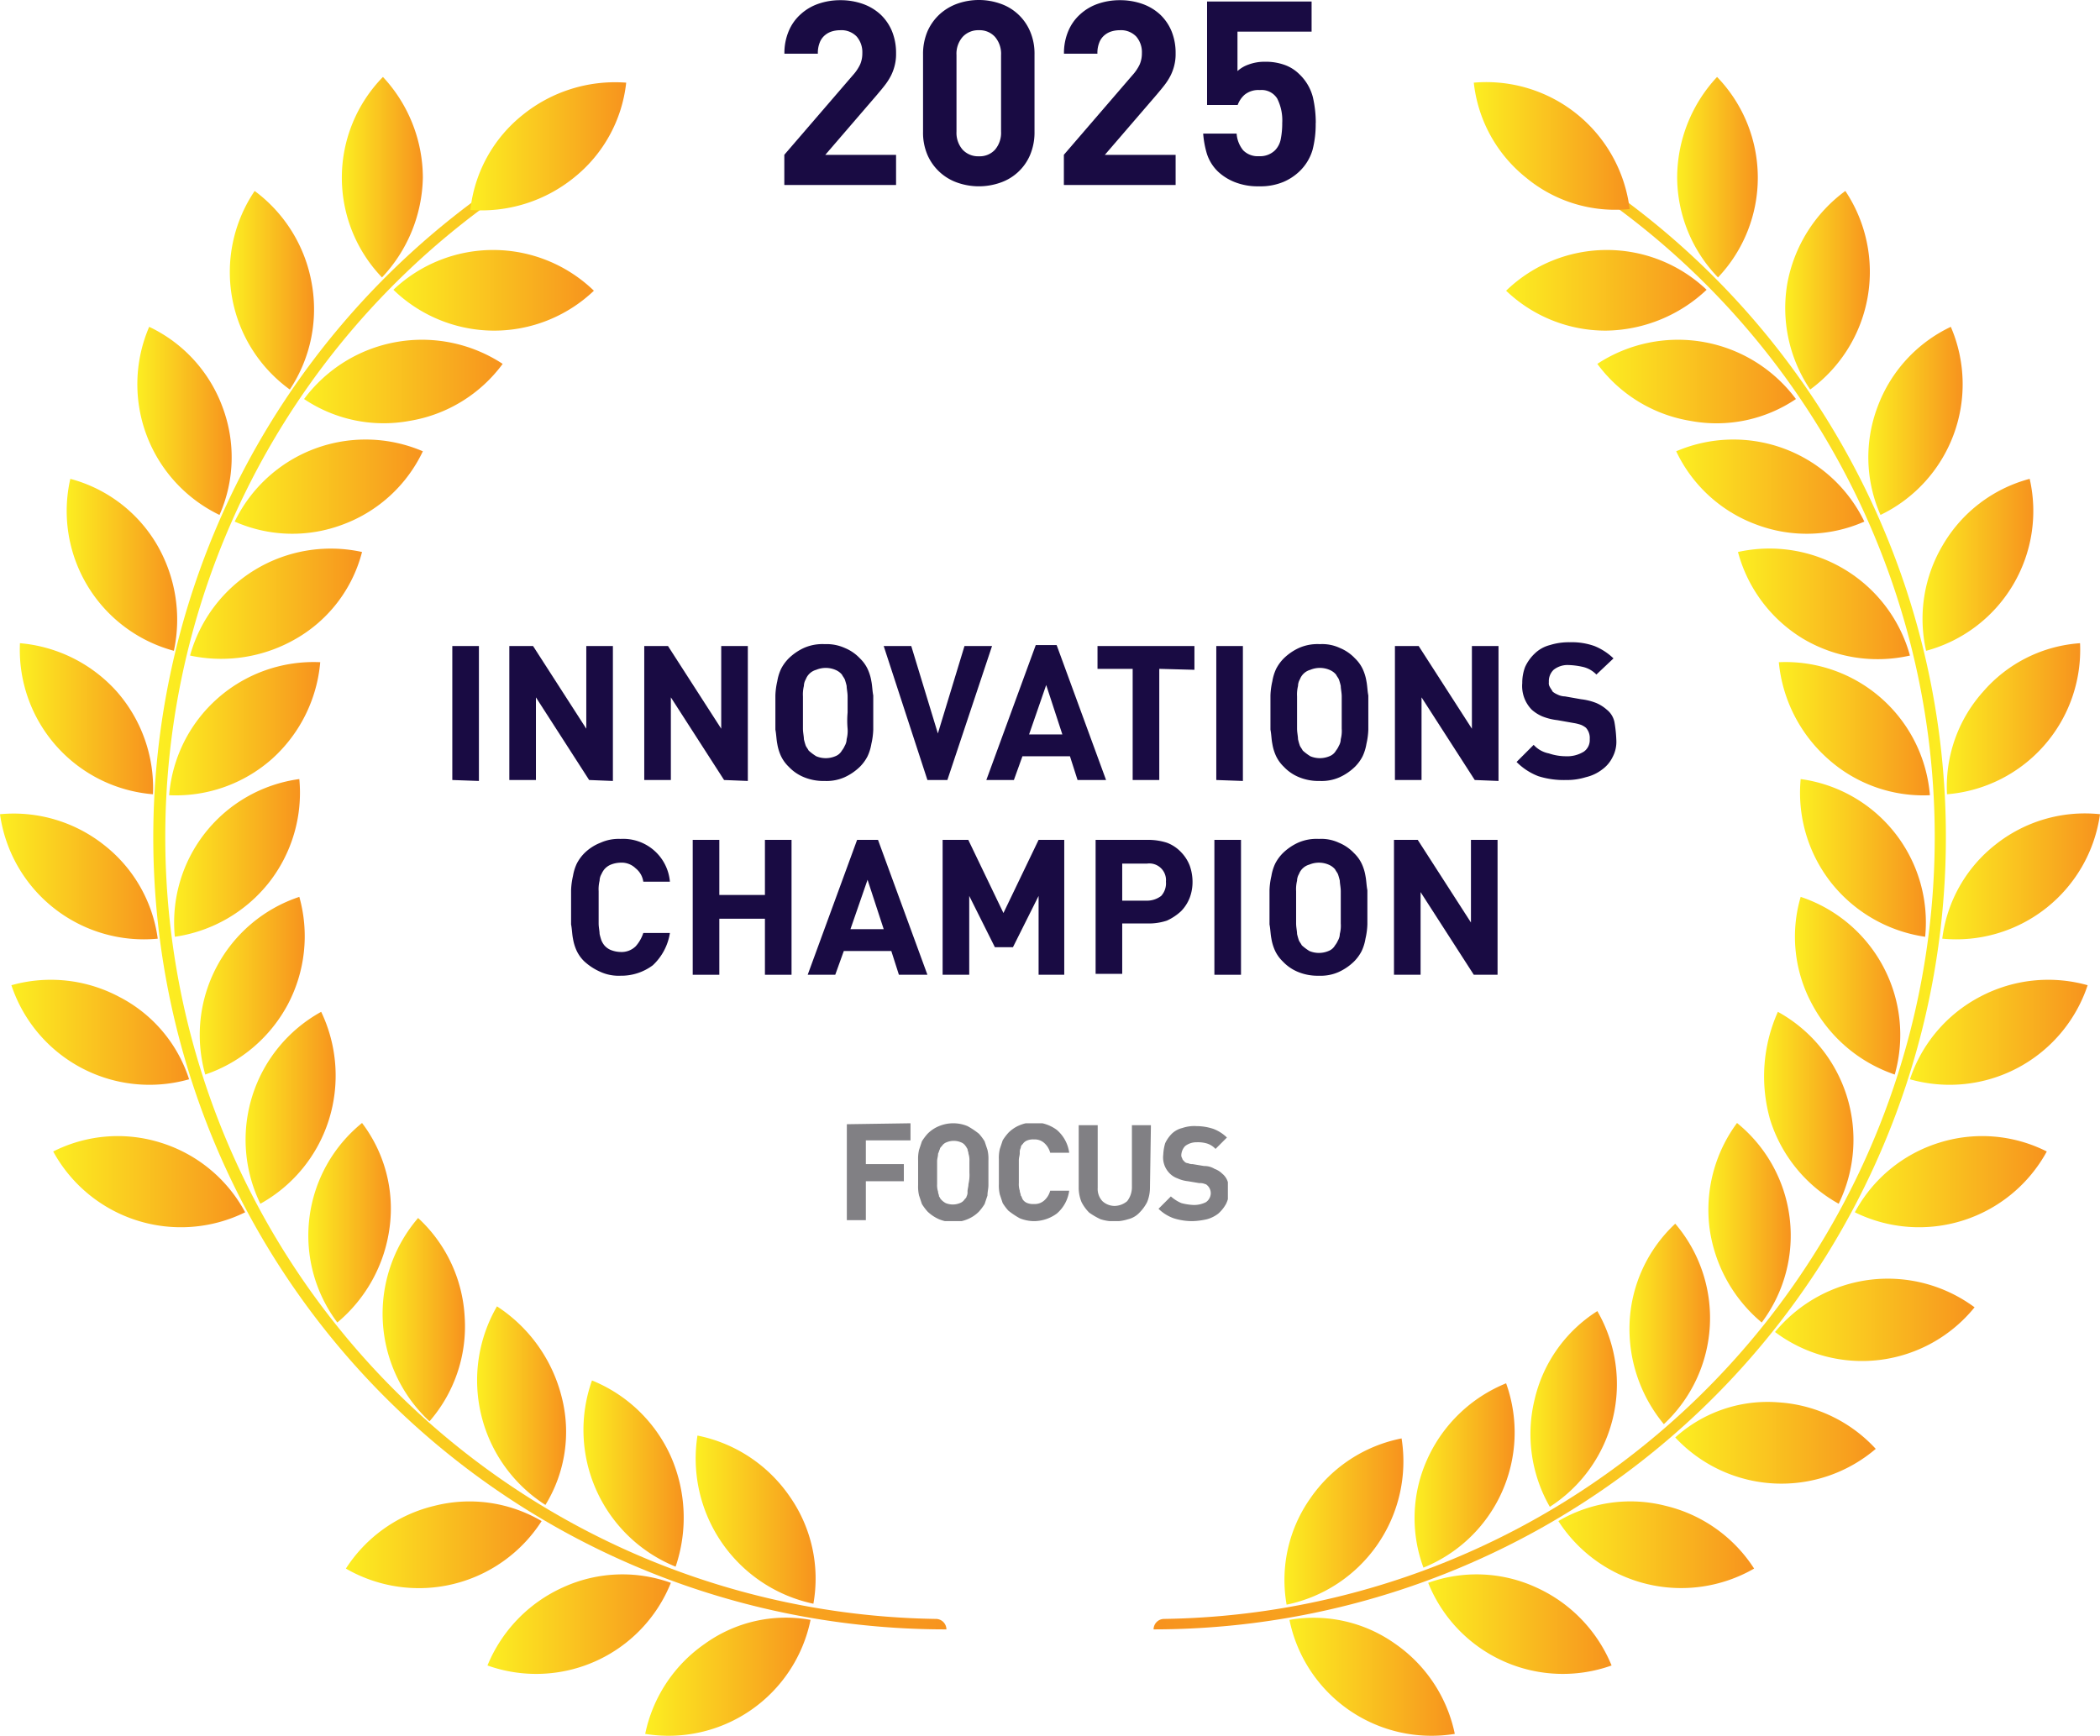 <svg id="Innovationschampion_2025" data-name="Innovationschampion 2025" xmlns="http://www.w3.org/2000/svg" xmlns:xlink="http://www.w3.org/1999/xlink" width="221" height="182.696" viewBox="0 0 221 182.696">
  <defs>
    <linearGradient id="linear-gradient" x1="-0.002" y1="35.7" x2="0.993" y2="35.7" gradientUnits="objectBoundingBox">
      <stop offset="0" stop-color="#fcee21"/>
      <stop offset="1" stop-color="#f7931e"/>
    </linearGradient>
    <linearGradient id="linear-gradient-2" x1="-0.003" y1="50.066" x2="0.998" y2="50.066" xlink:href="#linear-gradient"/>
    <linearGradient id="linear-gradient-3" x1="-0.001" y1="32.253" x2="0.995" y2="32.253" xlink:href="#linear-gradient"/>
    <linearGradient id="linear-gradient-4" x1="0" y1="59.204" x2="1" y2="59.204" xlink:href="#linear-gradient"/>
    <linearGradient id="linear-gradient-5" x1="-0.003" y1="30.403" x2="1.002" y2="30.403" xlink:href="#linear-gradient"/>
    <linearGradient id="linear-gradient-6" x1="0" y1="67.932" x2="0.998" y2="67.932" xlink:href="#linear-gradient"/>
    <linearGradient id="linear-gradient-7" x1="0.001" y1="29.694" x2="1.007" y2="29.694" xlink:href="#linear-gradient"/>
    <linearGradient id="linear-gradient-8" x1="0" y1="72.096" x2="1.001" y2="72.096" xlink:href="#linear-gradient"/>
    <linearGradient id="linear-gradient-9" x1="0" y1="29.833" x2="1.001" y2="29.833" xlink:href="#linear-gradient"/>
    <linearGradient id="linear-gradient-10" x1="0" y1="71.555" x2="1" y2="71.555" xlink:href="#linear-gradient"/>
    <linearGradient id="linear-gradient-11" x1="-0.001" y1="30.995" x2="1.01" y2="30.995" xlink:href="#linear-gradient"/>
    <linearGradient id="linear-gradient-12" x1="-0.003" y1="64.757" x2="0.997" y2="64.757" xlink:href="#linear-gradient"/>
    <linearGradient id="linear-gradient-13" x1="0" y1="33.441" x2="0.999" y2="33.441" xlink:href="#linear-gradient"/>
    <linearGradient id="linear-gradient-14" x1="0.003" y1="56.227" x2="1.003" y2="56.227" xlink:href="#linear-gradient"/>
    <linearGradient id="linear-gradient-15" x1="-0.001" y1="37.608" x2="0.999" y2="37.608" xlink:href="#linear-gradient"/>
    <linearGradient id="linear-gradient-16" x1="-0.004" y1="46.977" x2="0.998" y2="46.977" xlink:href="#linear-gradient"/>
    <linearGradient id="linear-gradient-17" x1="0.003" y1="44.384" x2="1.001" y2="44.384" xlink:href="#linear-gradient"/>
    <linearGradient id="linear-gradient-18" x1="0" y1="39.242" x2="0.997" y2="39.242" xlink:href="#linear-gradient"/>
    <linearGradient id="linear-gradient-19" x1="-0.002" y1="53.311" x2="1" y2="53.311" xlink:href="#linear-gradient"/>
    <linearGradient id="linear-gradient-20" x1="0" y1="34.533" x2="0.998" y2="34.533" xlink:href="#linear-gradient"/>
    <linearGradient id="linear-gradient-21" x1="0" y1="62.617" x2="1.001" y2="62.617" xlink:href="#linear-gradient"/>
    <linearGradient id="linear-gradient-22" x1="-0.002" y1="31.611" x2="0.996" y2="31.611" xlink:href="#linear-gradient"/>
    <linearGradient id="linear-gradient-23" x1="0.003" y1="70.559" x2="1" y2="70.559" xlink:href="#linear-gradient"/>
    <linearGradient id="linear-gradient-24" x1="0.003" y1="29.974" x2="0.994" y2="29.974" xlink:href="#linear-gradient"/>
    <linearGradient id="linear-gradient-25" x1="-0.004" y1="73.077" x2="0.998" y2="73.077" xlink:href="#linear-gradient"/>
    <linearGradient id="linear-gradient-26" x1="0" y1="29.694" x2="1.003" y2="29.694" xlink:href="#linear-gradient"/>
    <linearGradient id="linear-gradient-27" x1="1.019" y1="4.558" x2="0.013" y2="4.558" xlink:href="#linear-gradient"/>
    <linearGradient id="linear-gradient-28" x1="-0.005" y1="46.361" x2="0.998" y2="46.361" xlink:href="#linear-gradient"/>
    <linearGradient id="linear-gradient-29" x1="0.003" y1="35.302" x2="0.999" y2="35.302" xlink:href="#linear-gradient"/>
    <linearGradient id="linear-gradient-30" x1="0" y1="50.066" x2="1.001" y2="50.066" xlink:href="#linear-gradient"/>
    <linearGradient id="linear-gradient-31" x1="-0.001" y1="31.929" x2="1.003" y2="31.929" xlink:href="#linear-gradient"/>
    <linearGradient id="linear-gradient-32" x1="0.003" y1="59.204" x2="1.003" y2="59.204" xlink:href="#linear-gradient"/>
    <linearGradient id="linear-gradient-33" x1="0.006" y1="29.974" x2="0.996" y2="29.974" xlink:href="#linear-gradient"/>
    <linearGradient id="linear-gradient-34" x1="0" y1="67.932" x2="0.998" y2="67.932" xlink:href="#linear-gradient"/>
    <linearGradient id="linear-gradient-35" x1="0" y1="29.285" x2="0.998" y2="29.285" xlink:href="#linear-gradient"/>
    <linearGradient id="linear-gradient-37" x1="0.007" y1="29.833" x2="1.007" y2="29.833" xlink:href="#linear-gradient"/>
    <linearGradient id="linear-gradient-39" x1="-0.005" y1="30.995" x2="0.999" y2="30.995" xlink:href="#linear-gradient"/>
    <linearGradient id="linear-gradient-40" x1="0.001" y1="64.757" x2="1.001" y2="64.757" xlink:href="#linear-gradient"/>
    <linearGradient id="linear-gradient-41" x1="-0.002" y1="33.441" x2="0.998" y2="33.441" xlink:href="#linear-gradient"/>
    <linearGradient id="linear-gradient-42" x1="0" y1="56.227" x2="1" y2="56.227" xlink:href="#linear-gradient"/>
    <linearGradient id="linear-gradient-43" x1="-0.002" y1="37.608" x2="0.998" y2="37.608" xlink:href="#linear-gradient"/>
    <linearGradient id="linear-gradient-44" x1="0" y1="46.992" x2="1.001" y2="46.992" xlink:href="#linear-gradient"/>
    <linearGradient id="linear-gradient-45" x1="0.001" y1="44.384" x2="0.999" y2="44.384" xlink:href="#linear-gradient"/>
    <linearGradient id="linear-gradient-46" x1="0" y1="39.242" x2="0.997" y2="39.242" xlink:href="#linear-gradient"/>
    <linearGradient id="linear-gradient-47" x1="-0.003" y1="53.652" x2="0.999" y2="53.652" xlink:href="#linear-gradient"/>
    <linearGradient id="linear-gradient-48" x1="-0.003" y1="34.533" x2="1" y2="34.533" xlink:href="#linear-gradient"/>
    <linearGradient id="linear-gradient-49" x1="0.002" y1="62.617" x2="1.003" y2="62.617" xlink:href="#linear-gradient"/>
    <linearGradient id="linear-gradient-50" x1="-0.001" y1="31.611" x2="0.997" y2="31.611" xlink:href="#linear-gradient"/>
    <linearGradient id="linear-gradient-51" x1="-0.002" y1="70.559" x2="0.994" y2="70.559" xlink:href="#linear-gradient"/>
    <linearGradient id="linear-gradient-52" x1="0.002" y1="29.974" x2="1.002" y2="29.974" xlink:href="#linear-gradient"/>
    <linearGradient id="linear-gradient-53" x1="0" y1="73.077" x2="1.002" y2="73.077" xlink:href="#linear-gradient"/>
    <linearGradient id="linear-gradient-54" x1="-0.002" y1="29.694" x2="0.996" y2="29.694" xlink:href="#linear-gradient"/>
    <linearGradient id="linear-gradient-55" x1="0" y1="4.558" x2="1" y2="4.558" xlink:href="#linear-gradient"/>
    <linearGradient id="linear-gradient-56" x1="0" y1="46.162" x2="1.002" y2="46.162" xlink:href="#linear-gradient"/>
    <clipPath id="clip-path">
      <rect id="Rechteck_2" data-name="Rechteck 2" width="40.1" height="10.3" transform="translate(89.12 118.23)" fill="none"/>
    </clipPath>
  </defs>
  <path id="path66" d="M137.9,157.7a14.925,14.925,0,0,0-2.5,11.2,15.4,15.4,0,0,0,12.1-17.5,15.238,15.238,0,0,0-9.6,6.3" fill="url(#linear-gradient)"/>
  <path id="path68" d="M146.8,173a15.285,15.285,0,0,1,6.3,9.5,15.252,15.252,0,0,1-17.4-12,14.779,14.779,0,0,1,11.1,2.5" fill="url(#linear-gradient-2)"/>
  <path id="path70" d="M150.2,153.6a15.012,15.012,0,0,0-.4,11.4,15.343,15.343,0,0,0,8.7-19.4,15.475,15.475,0,0,0-8.3,8" fill="url(#linear-gradient-3)"/>
  <path id="path72" d="M161.7,167.1a15.446,15.446,0,0,1,7.9,8.2,15.27,15.27,0,0,1-19.3-8.7,15.023,15.023,0,0,1,11.4.5" fill="url(#linear-gradient-4)"/>
  <path id="path74" d="M161.5,147.3a15.38,15.38,0,0,0,1.6,11.3,15.348,15.348,0,0,0,5-20.6,15.017,15.017,0,0,0-6.6,9.3" fill="url(#linear-gradient-5)"/>
  <path id="path76" d="M175.3,158.5a15.291,15.291,0,0,1,9.3,6.6,15.371,15.371,0,0,1-20.6-5,14.913,14.913,0,0,1,11.3-1.6" fill="url(#linear-gradient-6)"/>
  <path id="path78" d="M171.5,139.1a15.713,15.713,0,0,0,3.6,10.8,15.279,15.279,0,0,0,1.2-21.1,15.152,15.152,0,0,0-4.8,10.3" fill="url(#linear-gradient-7)"/>
  <path id="path80" d="M187.1,147.6a15.236,15.236,0,0,1,10.3,4.9,15.279,15.279,0,0,1-21.1-1.2,14.467,14.467,0,0,1,10.8-3.7" fill="url(#linear-gradient-8)"/>
  <path id="path82" d="M179.9,129.2a15.69,15.69,0,0,0,5.5,10,15.243,15.243,0,0,0-2.6-21,15.362,15.362,0,0,0-2.9,11" fill="url(#linear-gradient-9)"/>
  <path id="path84" d="M196.8,134.7a15.362,15.362,0,0,1,11,2.9,15.243,15.243,0,0,1-21,2.6,15.448,15.448,0,0,1,10-5.5" fill="url(#linear-gradient-10)"/>
  <path id="path86" d="M186.3,117.9a15.374,15.374,0,0,0,7.2,8.8,15.371,15.371,0,0,0-6.4-20.2,16.627,16.627,0,0,0-.8,11.4" fill="url(#linear-gradient-11)"/>
  <path id="path88" d="M204,120.3a15.063,15.063,0,0,1,11.4.9,15.312,15.312,0,0,1-20.2,6.4,15.166,15.166,0,0,1,8.8-7.3" fill="url(#linear-gradient-12)"/>
  <path id="path90" d="M190.7,105.7a15.5,15.5,0,0,0,8.7,7.4,15.308,15.308,0,0,0-9.9-18.7,14.89,14.89,0,0,0,1.2,11.3" fill="url(#linear-gradient-13)"/>
  <path id="path92" d="M208.4,104.9a15.31,15.31,0,0,1,11.3-1.2,15.308,15.308,0,0,1-18.7,9.9,15.19,15.19,0,0,1,7.4-8.7" fill="url(#linear-gradient-14)"/>
  <path id="path94" d="M192.7,92.9a15.469,15.469,0,0,0,9.9,5.7A15.227,15.227,0,0,0,189.5,82a15.318,15.318,0,0,0,3.2,10.9" fill="url(#linear-gradient-15)"/>
  <path id="path96" d="M210,88.9a15.107,15.107,0,0,1,11-3.2,15.287,15.287,0,0,1-16.6,13.1,14.93,14.93,0,0,1,5.6-9.9" fill="url(#linear-gradient-16)"/>
  <path id="path98" d="M192.4,79.9a15.012,15.012,0,0,0,10.7,3.8,15.25,15.25,0,0,0-15.9-14,15.576,15.576,0,0,0,5.2,10.2" fill="url(#linear-gradient-17)"/>
  <path id="path100" d="M208.7,72.8a14.825,14.825,0,0,1,10.2-5.1,15.25,15.25,0,0,1-14,15.9,14.968,14.968,0,0,1,3.8-10.8" fill="url(#linear-gradient-18)"/>
  <path id="path102" d="M189.7,67.2A15.383,15.383,0,0,0,201,69a15.336,15.336,0,0,0-18.1-10.9,15.28,15.28,0,0,0,6.8,9.1" fill="url(#linear-gradient-19)"/>
  <path id="path104" d="M204.5,57.3a15.054,15.054,0,0,1,9.1-6.9,15.236,15.236,0,0,1-10.9,18.1,15.2,15.2,0,0,1,1.8-11.2" fill="url(#linear-gradient-20)"/>
  <path id="path106" d="M184.8,55.2a15.005,15.005,0,0,0,11.4-.3,15.3,15.3,0,0,0-19.8-7.4,15.115,15.115,0,0,0,8.4,7.7" fill="url(#linear-gradient-21)"/>
  <path id="path108" d="M197.6,42.8a15.115,15.115,0,0,1,7.7-8.4,15.27,15.27,0,0,1-7.4,19.8,15.005,15.005,0,0,1-.3-11.4" fill="url(#linear-gradient-22)"/>
  <path id="path110" d="M177.9,44.3A14.924,14.924,0,0,0,189,42a15.462,15.462,0,0,0-20.9-3.7,15.23,15.23,0,0,0,9.8,6" fill="url(#linear-gradient-23)"/>
  <path id="path112" d="M188.1,29.8a15.561,15.561,0,0,1,6.1-9.7A15.349,15.349,0,0,1,190.5,41a15.323,15.323,0,0,1-2.4-11.2" fill="url(#linear-gradient-24)"/>
  <path id="path114" d="M169,34.8a15.7,15.7,0,0,0,10.6-4.3,15.252,15.252,0,0,0-21.1.1A15.169,15.169,0,0,0,169,34.8" fill="url(#linear-gradient-25)"/>
  <path id="path116" d="M176.5,18.7a15.594,15.594,0,0,1,4.2-10.6,15.252,15.252,0,0,1,.1,21.1,15.266,15.266,0,0,1-4.3-10.5" fill="url(#linear-gradient-26)"/>
  <path id="path118" d="M121.4,171.5h0a1.11,1.11,0,0,1,1.1-1.1h0A82.309,82.309,0,0,0,168.4,20.6l.7-.9a83.4,83.4,0,0,1-47.7,151.8" fill="url(#linear-gradient-27)"/>
  <path id="path120" d="M160.6,18.7a14.849,14.849,0,0,1-5.5-10A15.2,15.2,0,0,1,171.5,22a14.678,14.678,0,0,1-10.9-3.3" fill="url(#linear-gradient-28)"/>
  <path id="path122" d="M83.1,157.5a15.071,15.071,0,0,1,2.5,11.3,15.622,15.622,0,0,1-12.2-17.7,15.458,15.458,0,0,1,9.7,6.4" fill="url(#linear-gradient-29)"/>
  <path id="path124" d="M74.2,173a15.285,15.285,0,0,0-6.3,9.5,15.253,15.253,0,0,0,17.4-12A14.586,14.586,0,0,0,74.2,173" fill="url(#linear-gradient-30)"/>
  <path id="path126" d="M70.6,153.3a16.031,16.031,0,0,1,.5,11.6,15.532,15.532,0,0,1-8.8-19.6,15.475,15.475,0,0,1,8.3,8" fill="url(#linear-gradient-31)"/>
  <path id="path128" d="M59.2,167.1a15.446,15.446,0,0,0-7.9,8.2,15.269,15.269,0,0,0,19.3-8.7,15.023,15.023,0,0,0-11.4.5" fill="url(#linear-gradient-32)"/>
  <path id="path130" d="M59.1,147a14.692,14.692,0,0,1-1.7,11.4,15.551,15.551,0,0,1-5.1-20.9,16.021,16.021,0,0,1,6.8,9.5" fill="url(#linear-gradient-33)"/>
  <path id="path132" d="M45.7,158.5a15.291,15.291,0,0,0-9.3,6.6,15.348,15.348,0,0,0,20.6-5,14.976,14.976,0,0,0-11.3-1.6" fill="url(#linear-gradient-34)"/>
  <path id="path134" d="M48.9,138.6a15.211,15.211,0,0,1-3.7,11A15.457,15.457,0,0,1,44,128.2a15.264,15.264,0,0,1,4.9,10.4" fill="url(#linear-gradient-35)"/>
  <path id="path136" d="M33.8,147.6a15.236,15.236,0,0,0-10.3,4.9,15.279,15.279,0,0,0,21.1-1.2,14.331,14.331,0,0,0-10.8-3.7" fill="url(#linear-gradient-8)"/>
  <path id="path138" d="M41,129.2a15.69,15.69,0,0,1-5.5,10,15.243,15.243,0,0,1,2.6-21,14.9,14.9,0,0,1,2.9,11" fill="url(#linear-gradient-37)"/>
  <path id="path140" d="M24.2,134.7a15.362,15.362,0,0,0-11,2.9,15.243,15.243,0,0,0,21,2.6,15.69,15.69,0,0,0-10-5.5" fill="url(#linear-gradient-10)"/>
  <path id="path142" d="M34.6,117.9a15.374,15.374,0,0,1-7.2,8.8,15.371,15.371,0,0,1,6.4-20.2,15.555,15.555,0,0,1,.8,11.4" fill="url(#linear-gradient-39)"/>
  <path id="path144" d="M17,120.3a15.063,15.063,0,0,0-11.4.9,15.312,15.312,0,0,0,20.2,6.4,15.166,15.166,0,0,0-8.8-7.3" fill="url(#linear-gradient-40)"/>
  <path id="path146" d="M30.3,105.7a15.5,15.5,0,0,1-8.7,7.4,15.308,15.308,0,0,1,9.9-18.7,15.361,15.361,0,0,1-1.2,11.3" fill="url(#linear-gradient-41)"/>
  <path id="path148" d="M12.5,104.9a15.31,15.31,0,0,0-11.3-1.2,15.308,15.308,0,0,0,18.7,9.9,14.839,14.839,0,0,0-7.4-8.7" fill="url(#linear-gradient-42)"/>
  <path id="path150" d="M28.3,92.9a15.469,15.469,0,0,1-9.9,5.7A15.227,15.227,0,0,1,31.5,82a15.318,15.318,0,0,1-3.2,10.9" fill="url(#linear-gradient-43)"/>
  <path id="path152" d="M10.9,88.9A15.318,15.318,0,0,0,0,85.7,15.287,15.287,0,0,0,16.6,98.8a15.055,15.055,0,0,0-5.7-9.9" fill="url(#linear-gradient-44)"/>
  <path id="path154" d="M28.6,79.9a15.253,15.253,0,0,1-10.8,3.8,15.25,15.25,0,0,1,15.9-14,15.458,15.458,0,0,1-5.1,10.2" fill="url(#linear-gradient-45)"/>
  <path id="path156" d="M12.3,72.8A15.458,15.458,0,0,0,2.1,67.7a15.25,15.25,0,0,0,14,15.9,15.413,15.413,0,0,0-3.8-10.8" fill="url(#linear-gradient-46)"/>
  <path id="path158" d="M31.2,67.2A15.7,15.7,0,0,1,20,69,15.37,15.37,0,0,1,38.1,58.1a14.779,14.779,0,0,1-6.9,9.1" fill="url(#linear-gradient-47)"/>
  <path id="path160" d="M16.5,57.3a15.054,15.054,0,0,0-9.1-6.9A15.236,15.236,0,0,0,18.3,68.5a15.7,15.7,0,0,0-1.8-11.2" fill="url(#linear-gradient-48)"/>
  <path id="path162" d="M36.1,55.2a15.005,15.005,0,0,1-11.4-.3,15.3,15.3,0,0,1,19.8-7.4,15.115,15.115,0,0,1-8.4,7.7" fill="url(#linear-gradient-49)"/>
  <path id="path164" d="M23.4,42.8a15.115,15.115,0,0,0-7.7-8.4,15.27,15.27,0,0,0,7.4,19.8,15.005,15.005,0,0,0,.3-11.4" fill="url(#linear-gradient-50)"/>
  <path id="path166" d="M43.1,44.3A15.019,15.019,0,0,1,32,42a15.462,15.462,0,0,1,20.9-3.7,15.23,15.23,0,0,1-9.8,6" fill="url(#linear-gradient-51)"/>
  <path id="path168" d="M32.8,29.8a15.421,15.421,0,0,0-6-9.7A15.254,15.254,0,0,0,30.5,41a15.27,15.27,0,0,0,2.3-11.2" fill="url(#linear-gradient-52)"/>
  <path id="path170" d="M51.9,34.8a15.266,15.266,0,0,1-10.5-4.3,15.252,15.252,0,0,1,21.1.1,15.231,15.231,0,0,1-10.6,4.2" fill="url(#linear-gradient-53)"/>
  <path id="path172" d="M44.5,18.7A15.594,15.594,0,0,0,40.3,8.1a15.156,15.156,0,0,0-.1,21.1,15.731,15.731,0,0,0,4.3-10.5" fill="url(#linear-gradient-54)"/>
  <path id="path174" d="M99.6,171.5h0a1.11,1.11,0,0,0-1.1-1.1h0A82.309,82.309,0,0,1,52.6,20.6l-.7-.9A83.36,83.36,0,0,0,99.6,171.5" fill="url(#linear-gradient-55)"/>
  <path id="path176" d="M60.4,18.7a14.849,14.849,0,0,0,5.5-10A15.473,15.473,0,0,0,55,12.1a14.849,14.849,0,0,0-5.5,10,15.473,15.473,0,0,0,10.9-3.4" fill="url(#linear-gradient-56)"/>
  <g id="Gruppe_10" data-name="Gruppe 10">
    <g id="Gruppe_7" data-name="Gruppe 7">
      <path id="Pfad_29" data-name="Pfad 29" d="M47.6,82.1V68h2.8V82.2l-2.8-.1Z" fill="#190b43"/>
      <path id="Pfad_30" data-name="Pfad 30" d="M62,82.1l-5.6-8.7v8.7H53.6V68h2.5l5.6,8.7V68h2.8V82.2L62,82.1Z" fill="#190b43"/>
      <path id="Pfad_31" data-name="Pfad 31" d="M76.2,82.1l-5.6-8.7v8.7H67.8V68h2.5l5.6,8.7V68h2.8V82.2l-2.5-.1Z" fill="#190b43"/>
      <path id="Pfad_32" data-name="Pfad 32" d="M91.9,75v1.8a7.719,7.719,0,0,1-.2,1.5,4.951,4.951,0,0,1-.4,1.3,4.44,4.44,0,0,1-.8,1.1,5.715,5.715,0,0,1-1.6,1.1,4.638,4.638,0,0,1-2.1.4,5.381,5.381,0,0,1-2.2-.4A4.569,4.569,0,0,1,83,80.7a3.827,3.827,0,0,1-.8-1.1,4.951,4.951,0,0,1-.4-1.3c-.1-.5-.1-1-.2-1.5V73.2a7.719,7.719,0,0,1,.2-1.5,4.951,4.951,0,0,1,.4-1.3,4.44,4.44,0,0,1,.8-1.1,5.715,5.715,0,0,1,1.6-1.1,4.813,4.813,0,0,1,2.2-.4,4.638,4.638,0,0,1,2.1.4,4.569,4.569,0,0,1,1.6,1.1,3.827,3.827,0,0,1,.8,1.1,4.951,4.951,0,0,1,.4,1.3c.1.5.1,1,.2,1.5V75Zm-2.7,0V73.3c0-.4-.1-.8-.1-1.1a6.373,6.373,0,0,0-.2-.7c-.1-.2-.2-.3-.3-.5a1.794,1.794,0,0,0-.7-.5,2.6,2.6,0,0,0-2,0,1.636,1.636,0,0,0-1.1,1,1.445,1.445,0,0,0-.2.7,3.75,3.75,0,0,0-.1,1.1v3.4c0,.4.1.8.1,1.1a6.373,6.373,0,0,0,.2.7c.1.2.2.3.3.5a5.547,5.547,0,0,0,.8.6,2.6,2.6,0,0,0,2,0,1.344,1.344,0,0,0,.7-.6,2.186,2.186,0,0,0,.3-.5,1.445,1.445,0,0,0,.2-.7,3.42,3.42,0,0,0,.1-1.1,9.484,9.484,0,0,1,0-1.7Z" fill="#190b43"/>
      <path id="Pfad_33" data-name="Pfad 33" d="M99.7,82.1H97.6L93,68h2.9l2.8,9.2,2.8-9.2h2.9L99.7,82.1Z" fill="#190b43"/>
      <path id="Pfad_34" data-name="Pfad 34" d="M113.4,82.1l-.8-2.5h-5l-.9,2.5h-2.9L109,67.9h2.2l5.2,14.2h-3Zm-3.3-10-1.8,5.2h3.5Z" fill="#190b43"/>
      <path id="Pfad_35" data-name="Pfad 35" d="M122,70.4V82.1h-2.8V70.4h-3.7V68h10.2v2.5l-3.7-.1Z" fill="#190b43"/>
      <path id="Pfad_36" data-name="Pfad 36" d="M128,82.1V68h2.8V82.2l-2.8-.1Z" fill="#190b43"/>
      <path id="Pfad_37" data-name="Pfad 37" d="M144,75v1.8a7.72,7.72,0,0,1-.2,1.5,4.951,4.951,0,0,1-.4,1.3,4.44,4.44,0,0,1-.8,1.1,5.715,5.715,0,0,1-1.6,1.1,4.638,4.638,0,0,1-2.1.4,5.381,5.381,0,0,1-2.2-.4,4.569,4.569,0,0,1-1.6-1.1,3.827,3.827,0,0,1-.8-1.1,4.951,4.951,0,0,1-.4-1.3c-.1-.5-.1-1-.2-1.5V73.2a7.72,7.72,0,0,1,.2-1.5,4.951,4.951,0,0,1,.4-1.3,4.44,4.44,0,0,1,.8-1.1,5.715,5.715,0,0,1,1.6-1.1,4.813,4.813,0,0,1,2.2-.4,4.378,4.378,0,0,1,2.1.4,4.569,4.569,0,0,1,1.6,1.1,3.827,3.827,0,0,1,.8,1.1,4.951,4.951,0,0,1,.4,1.3c.1.5.1,1,.2,1.5V75Zm-2.8,0V73.3c0-.4-.1-.8-.1-1.1a6.376,6.376,0,0,0-.2-.7c-.1-.2-.2-.3-.3-.5a1.794,1.794,0,0,0-.7-.5,2.6,2.6,0,0,0-2,0,1.636,1.636,0,0,0-1.1,1,1.445,1.445,0,0,0-.2.7,3.749,3.749,0,0,0-.1,1.1v3.4c0,.4.1.8.1,1.1a6.376,6.376,0,0,0,.2.7c.1.2.2.3.3.5a5.547,5.547,0,0,0,.8.6,2.6,2.6,0,0,0,2,0,1.344,1.344,0,0,0,.7-.6,2.186,2.186,0,0,0,.3-.5,1.445,1.445,0,0,0,.2-.7,3.42,3.42,0,0,0,.1-1.1V75Z" fill="#190b43"/>
      <path id="Pfad_38" data-name="Pfad 38" d="M155.2,82.1l-5.6-8.7v8.7h-2.8V68h2.5l5.6,8.7V68h2.8V82.2l-2.5-.1Z" fill="#190b43"/>
      <path id="Pfad_39" data-name="Pfad 39" d="M170.1,77.9a3.425,3.425,0,0,1-.4,1.8,3.482,3.482,0,0,1-1.1,1.3,4.465,4.465,0,0,1-1.7.8,6.648,6.648,0,0,1-2.1.3,8.85,8.85,0,0,1-2.9-.4,6.514,6.514,0,0,1-2.3-1.5l1.8-1.8a2.894,2.894,0,0,0,1.6.9,5.663,5.663,0,0,0,1.8.3,3.312,3.312,0,0,0,1.9-.5,1.486,1.486,0,0,0,.6-1.3,1.594,1.594,0,0,0-.4-1.2,2.186,2.186,0,0,0-.5-.3,4.537,4.537,0,0,0-.8-.2l-1.7-.3a6.221,6.221,0,0,1-1.6-.4,4.129,4.129,0,0,1-1.1-.7,3.562,3.562,0,0,1-1-2.8,4.671,4.671,0,0,1,.3-1.7,4.508,4.508,0,0,1,1-1.4,3.54,3.54,0,0,1,1.6-.9,6.648,6.648,0,0,1,2.1-.3,7.1,7.1,0,0,1,2.6.4,6.251,6.251,0,0,1,2,1.3L168,71a2.851,2.851,0,0,0-1.4-.8,7.719,7.719,0,0,0-1.5-.2,2.348,2.348,0,0,0-1.6.5,1.656,1.656,0,0,0-.5,1.3.749.749,0,0,0,.1.5c.1.2.2.3.3.5a2.186,2.186,0,0,0,.5.3,1.884,1.884,0,0,0,.8.2l1.7.3a6.221,6.221,0,0,1,1.6.4,4.129,4.129,0,0,1,1.1.7,2.223,2.223,0,0,1,.8,1.3,13.663,13.663,0,0,1,.2,1.9Z" fill="#190b43"/>
    </g>
    <g id="Gruppe_9" data-name="Gruppe 9">
      <path id="Pfad_40" data-name="Pfad 40" d="M70.5,98.2a5.888,5.888,0,0,1-1.8,3.4,5.536,5.536,0,0,1-3.4,1.1,4.638,4.638,0,0,1-2.1-.4,6.191,6.191,0,0,1-1.7-1.1,3.827,3.827,0,0,1-.8-1.1,4.951,4.951,0,0,1-.4-1.3c-.1-.5-.1-1-.2-1.5V93.7a7.719,7.719,0,0,1,.2-1.5,4.951,4.951,0,0,1,.4-1.3,4.44,4.44,0,0,1,.8-1.1,4.991,4.991,0,0,1,1.7-1.1,4.638,4.638,0,0,1,2.1-.4,4.934,4.934,0,0,1,5.2,4.5H67.7a2.189,2.189,0,0,0-.8-1.4,2.111,2.111,0,0,0-1.6-.6,2.959,2.959,0,0,0-1,.2,1.794,1.794,0,0,0-.7.5,2.186,2.186,0,0,0-.3.5,1.445,1.445,0,0,0-.2.7,3.75,3.75,0,0,0-.1,1.1v3.4c0,.4.1.8.1,1.1a6.372,6.372,0,0,0,.2.7,2.186,2.186,0,0,0,.3.5,1.794,1.794,0,0,0,.7.5,2.959,2.959,0,0,0,1,.2,2.111,2.111,0,0,0,1.6-.6,3.924,3.924,0,0,0,.8-1.4h2.8Z" fill="#190b43"/>
      <path id="Pfad_41" data-name="Pfad 41" d="M80.5,102.6V96.7H75.7v5.9H72.9V88.4h2.8v5.8h4.8V88.4h2.8v14.2Z" fill="#190b43"/>
      <path id="Pfad_42" data-name="Pfad 42" d="M94.6,102.6l-.8-2.5h-5l-.9,2.5H85l5.2-14.2h2.2l5.2,14.2h-3Zm-3.3-10-1.8,5.2H93Z" fill="#190b43"/>
      <path id="Pfad_43" data-name="Pfad 43" d="M109.3,102.6V94.3l-2.7,5.4h-1.9L102,94.3v8.3H99.2V88.4h2.7l3.7,7.7,3.7-7.7H112v14.2h-2.7Z" fill="#190b43"/>
      <path id="Pfad_44" data-name="Pfad 44" d="M125.5,92.8a4.671,4.671,0,0,1-.3,1.7,4.194,4.194,0,0,1-.9,1.4,5.6,5.6,0,0,1-1.5,1,6.014,6.014,0,0,1-2,.3h-2.7v5.3h-2.8V88.4h5.5a6.448,6.448,0,0,1,2,.3,3.956,3.956,0,0,1,1.5,1,4.2,4.2,0,0,1,.9,1.4,5.079,5.079,0,0,1,.3,1.7Zm-2.8,0a1.752,1.752,0,0,0-2-1.9h-2.6v3.9h2.6a2.456,2.456,0,0,0,1.5-.5A1.964,1.964,0,0,0,122.7,92.8Z" fill="#190b43"/>
      <path id="Pfad_45" data-name="Pfad 45" d="M127.8,102.6V88.4h2.8v14.2Z" fill="#190b43"/>
      <path id="Pfad_46" data-name="Pfad 46" d="M143.9,95.5v1.8a7.72,7.72,0,0,1-.2,1.5,4.951,4.951,0,0,1-.4,1.3,4.44,4.44,0,0,1-.8,1.1,5.715,5.715,0,0,1-1.6,1.1,4.638,4.638,0,0,1-2.1.4,5.381,5.381,0,0,1-2.2-.4,4.569,4.569,0,0,1-1.6-1.1,3.827,3.827,0,0,1-.8-1.1,4.951,4.951,0,0,1-.4-1.3c-.1-.5-.1-1-.2-1.5V93.7a7.72,7.72,0,0,1,.2-1.5,4.951,4.951,0,0,1,.4-1.3,4.44,4.44,0,0,1,.8-1.1,5.715,5.715,0,0,1,1.6-1.1,4.813,4.813,0,0,1,2.2-.4,4.378,4.378,0,0,1,2.1.4,4.569,4.569,0,0,1,1.6,1.1,3.827,3.827,0,0,1,.8,1.1,4.951,4.951,0,0,1,.4,1.3c.1.5.1,1,.2,1.5v1.8Zm-2.8,0V93.8c0-.4-.1-.8-.1-1.1a6.376,6.376,0,0,0-.2-.7c-.1-.2-.2-.3-.3-.5a1.794,1.794,0,0,0-.7-.5,2.6,2.6,0,0,0-2,0,1.636,1.636,0,0,0-1.1,1,1.445,1.445,0,0,0-.2.7,3.749,3.749,0,0,0-.1,1.1v3.4c0,.4.1.8.1,1.1a6.376,6.376,0,0,0,.2.7c.1.2.2.3.3.5a5.547,5.547,0,0,0,.8.6,2.6,2.6,0,0,0,2,0,1.344,1.344,0,0,0,.7-.6,2.186,2.186,0,0,0,.3-.5,1.445,1.445,0,0,0,.2-.7,3.42,3.42,0,0,0,.1-1.1V95.5Z" fill="#190b43"/>
      <path id="Pfad_47" data-name="Pfad 47" d="M155.1,102.6l-5.6-8.7v8.7h-2.8V88.4h2.5l5.6,8.7V88.4h2.8v14.2Z" fill="#190b43"/>
      <g id="Gruppe_27332">
        <path id="Pfad_59042" d="M89.12,118.33v10.1h2v-4.1h4v-1.8h-4v-2.5h4.7v-1.8l-6.7.1Z" fill="#818084"/>
        <g id="Gruppe_27331">
          <g id="Gruppe_8" data-name="Gruppe 8" clip-path="url(#clip-path)">
            <g id="Gruppe_27330">
              <path id="Pfad_59043" d="M104.02,123.43v1.3c0,.4-.1.7-.1,1.1l-.3.9a5.547,5.547,0,0,1-.6.8,3.6,3.6,0,0,1-1.2.8,3.9,3.9,0,0,1-3,0,4.184,4.184,0,0,1-1.2-.8,5.547,5.547,0,0,1-.6-.8l-.3-.9a4.1,4.1,0,0,1-.1-1.1v-2.6a4.1,4.1,0,0,1,.1-1.1l.3-.9a5.547,5.547,0,0,1,.6-.8,3.6,3.6,0,0,1,1.2-.8,3.9,3.9,0,0,1,3,0,8.341,8.341,0,0,1,1.2.8,5.547,5.547,0,0,1,.6.8l.3.9a4.1,4.1,0,0,1,.1,1.1v1.3m-2,0v-1.2a2.2,2.2,0,0,0-.1-.8c0-.2-.1-.3-.1-.5-.1-.1-.1-.2-.2-.3a1,1,0,0,0-.5-.4,1.95,1.95,0,0,0-1.5,0,1,1,0,0,0-.5.4c-.1.1-.2.2-.2.3-.1.2-.1.3-.2.5,0,.3-.1.5-.1.8v2.4a2.2,2.2,0,0,0,.1.8c0,.2.1.3.1.5.1.1.1.2.2.3a1.756,1.756,0,0,0,.5.4,1.95,1.95,0,0,0,1.5,0,1,1,0,0,0,.5-.4c.1-.1.2-.2.2-.3a.9.9,0,0,0,.1-.5c0-.3.1-.5.1-.8a4.121,4.121,0,0,0,.1-1.2" fill="#818084"/>
              <path id="Pfad_59044" d="M112.52,125.33a3.829,3.829,0,0,1-1.3,2.4,4.069,4.069,0,0,1-2.4.8,4.013,4.013,0,0,1-1.5-.3,8.341,8.341,0,0,1-1.2-.8,5.547,5.547,0,0,1-.6-.8l-.3-.9a4.1,4.1,0,0,1-.1-1.1v-2.6a4.1,4.1,0,0,1,.1-1.1l.3-.9a5.547,5.547,0,0,1,.6-.8,3.6,3.6,0,0,1,1.2-.8,4.013,4.013,0,0,1,1.5-.3,4.069,4.069,0,0,1,2.4.8,3.83,3.83,0,0,1,1.3,2.4h-2a2.075,2.075,0,0,0-.6-1,1.5,1.5,0,0,0-1.1-.4,1.7,1.7,0,0,0-.7.1,1,1,0,0,0-.5.4.52.52,0,0,0-.2.4.9.9,0,0,0-.1.5c0,.3-.1.5-.1.8v2.4a2.2,2.2,0,0,0,.1.8c0,.2.1.3.1.5.1.1.1.2.2.4a1,1,0,0,0,.5.4,1.7,1.7,0,0,0,.7.1,1.5,1.5,0,0,0,1.1-.4,2.075,2.075,0,0,0,.6-1h2Z" fill="#818084"/>
              <path id="Pfad_59045" d="M121.02,125.03a4.012,4.012,0,0,1-.3,1.5,4.44,4.44,0,0,1-.8,1.1,2.4,2.4,0,0,1-1.2.7,4.785,4.785,0,0,1-2.9,0,7.458,7.458,0,0,1-1.2-.7,4.44,4.44,0,0,1-.8-1.1,4.013,4.013,0,0,1-.3-1.5v-6.6h2v6.6a1.872,1.872,0,0,0,.5,1.4,1.9,1.9,0,0,0,1.3.5,2.106,2.106,0,0,0,1.3-.5,2.389,2.389,0,0,0,.5-1.4v-6.6h2l-.1,6.6Z" fill="#818084"/>
              <path id="Pfad_59046" d="M129.32,125.43a2.768,2.768,0,0,1-.3,1.3,3.915,3.915,0,0,1-.8,1,3.379,3.379,0,0,1-1.2.6,7.719,7.719,0,0,1-1.5.2,6.448,6.448,0,0,1-2-.3,4.355,4.355,0,0,1-1.6-1l1.3-1.3a4.129,4.129,0,0,0,1.1.7,5.853,5.853,0,0,0,1.3.2,2.768,2.768,0,0,0,1.3-.3,1.193,1.193,0,0,0,.5-.9,1.135,1.135,0,0,0-.3-.8c-.1-.1-.2-.2-.3-.2a1.268,1.268,0,0,0-.6-.1l-1.2-.2a3.544,3.544,0,0,1-1.1-.3,2.177,2.177,0,0,1-.8-.5,2.372,2.372,0,0,1-.7-2,5.019,5.019,0,0,1,.2-1.2,3.592,3.592,0,0,1,.7-1,2.384,2.384,0,0,1,1.1-.6,3.887,3.887,0,0,1,1.5-.2,5.662,5.662,0,0,1,1.8.3,4.2,4.2,0,0,1,1.4.9l-1.2,1.2a2.075,2.075,0,0,0-1-.6,3.4,3.4,0,0,0-1-.1,1.922,1.922,0,0,0-1.2.4,1.489,1.489,0,0,0-.4.9.6.6,0,0,0,.1.4c0,.1.1.2.2.3a.52.52,0,0,0,.4.2,1.087,1.087,0,0,0,.5.1l1.2.2a2.016,2.016,0,0,1,1.1.3,2.177,2.177,0,0,1,.8.5,1.8,1.8,0,0,1,.6.9,2.787,2.787,0,0,1,.1,1" fill="#818084"/>
            </g>
          </g>
        </g>
      </g>
    </g>
  </g>
  <g id="Gruppe_11" data-name="Gruppe 11">
    <path id="Pfad_48" data-name="Pfad 48" d="M82.54,19.46V16.29l7.21-8.37a4.661,4.661,0,0,0,.77-1.14,2.937,2.937,0,0,0,.23-1.19,2.513,2.513,0,0,0-.6-1.75,2.224,2.224,0,0,0-1.73-.66,3.062,3.062,0,0,0-.85.12,2.084,2.084,0,0,0-.76.41,1.874,1.874,0,0,0-.54.76,2.941,2.941,0,0,0-.2,1.18H82.55A5.928,5.928,0,0,1,83,3.28a4.906,4.906,0,0,1,1.25-1.77A5.34,5.34,0,0,1,86.12.4,6.969,6.969,0,0,1,88.44.02,7.04,7.04,0,0,1,90.8.41a5.419,5.419,0,0,1,1.86,1.11,5.119,5.119,0,0,1,1.21,1.76,6.059,6.059,0,0,1,.43,2.34,4.859,4.859,0,0,1-.14,1.26,5.076,5.076,0,0,1-.39,1.07,6.433,6.433,0,0,1-.65,1.02c-.26.34-.56.69-.88,1.07L86.85,16.3H94.3v3.17H82.57Z" fill="#190b43"/>
    <path id="Pfad_49" data-name="Pfad 49" d="M108.87,13.87a6.083,6.083,0,0,1-.47,2.45,5.242,5.242,0,0,1-3.14,2.91,6.822,6.822,0,0,1-4.49,0,5.348,5.348,0,0,1-3.16-2.91,5.918,5.918,0,0,1-.47-2.45V5.74a6.083,6.083,0,0,1,.47-2.45,5.381,5.381,0,0,1,1.29-1.8A5.526,5.526,0,0,1,100.77.38a6.822,6.822,0,0,1,4.49,0,5.242,5.242,0,0,1,3.14,2.91,5.918,5.918,0,0,1,.47,2.45ZM105.35,5.8a2.734,2.734,0,0,0-.64-1.92,2.174,2.174,0,0,0-1.69-.7,2.232,2.232,0,0,0-1.71.7,2.693,2.693,0,0,0-.65,1.92v8.05a2.7,2.7,0,0,0,.65,1.91,2.23,2.23,0,0,0,1.71.69,2.172,2.172,0,0,0,1.69-.69,2.737,2.737,0,0,0,.64-1.91Z" fill="#190b43"/>
    <path id="Pfad_50" data-name="Pfad 50" d="M111.96,19.46V16.29l7.21-8.37a4.661,4.661,0,0,0,.77-1.14,2.937,2.937,0,0,0,.23-1.19,2.513,2.513,0,0,0-.6-1.75,2.224,2.224,0,0,0-1.73-.66,3.062,3.062,0,0,0-.85.12,2.084,2.084,0,0,0-.76.41,1.874,1.874,0,0,0-.54.76,2.941,2.941,0,0,0-.2,1.18h-3.52a5.928,5.928,0,0,1,.45-2.37,4.906,4.906,0,0,1,1.25-1.77A5.34,5.34,0,0,1,115.54.4a6.969,6.969,0,0,1,2.32-.38,7.04,7.04,0,0,1,2.36.39,5.419,5.419,0,0,1,1.86,1.11,5.119,5.119,0,0,1,1.21,1.76,6.059,6.059,0,0,1,.43,2.34,4.859,4.859,0,0,1-.14,1.26,5.076,5.076,0,0,1-.39,1.07,6.433,6.433,0,0,1-.65,1.02c-.26.34-.56.69-.88,1.07l-5.39,6.26h7.45v3.17H111.99Z" fill="#190b43"/>
    <path id="Pfad_51" data-name="Pfad 51" d="M138.46,12.95a10.782,10.782,0,0,1-.33,2.83,5.137,5.137,0,0,1-1.38,2.26,5.635,5.635,0,0,1-1.69,1.11,6.3,6.3,0,0,1-2.56.46,6.571,6.571,0,0,1-2.6-.46,5.587,5.587,0,0,1-1.71-1.08A4.513,4.513,0,0,1,127,16.15a9.979,9.979,0,0,1-.38-2.09h3.52a3.117,3.117,0,0,0,.69,1.76,2.144,2.144,0,0,0,1.67.62,2.242,2.242,0,0,0,1.68-.62,2.289,2.289,0,0,0,.61-1.21,8.493,8.493,0,0,0,.15-1.67,5.106,5.106,0,0,0-.53-2.57,1.935,1.935,0,0,0-1.83-.89,2.283,2.283,0,0,0-1.61.5,2.668,2.668,0,0,0-.72,1.07h-3.22V.16h11V3.33h-7.8V7.48a3.384,3.384,0,0,1,1.15-.68,4.792,4.792,0,0,1,1.75-.3,5.827,5.827,0,0,1,2.11.35,4.192,4.192,0,0,1,1.49.95,5.088,5.088,0,0,1,1.44,2.45,12.079,12.079,0,0,1,.3,2.7Z" fill="#190b43"/>
  </g>
</svg>

